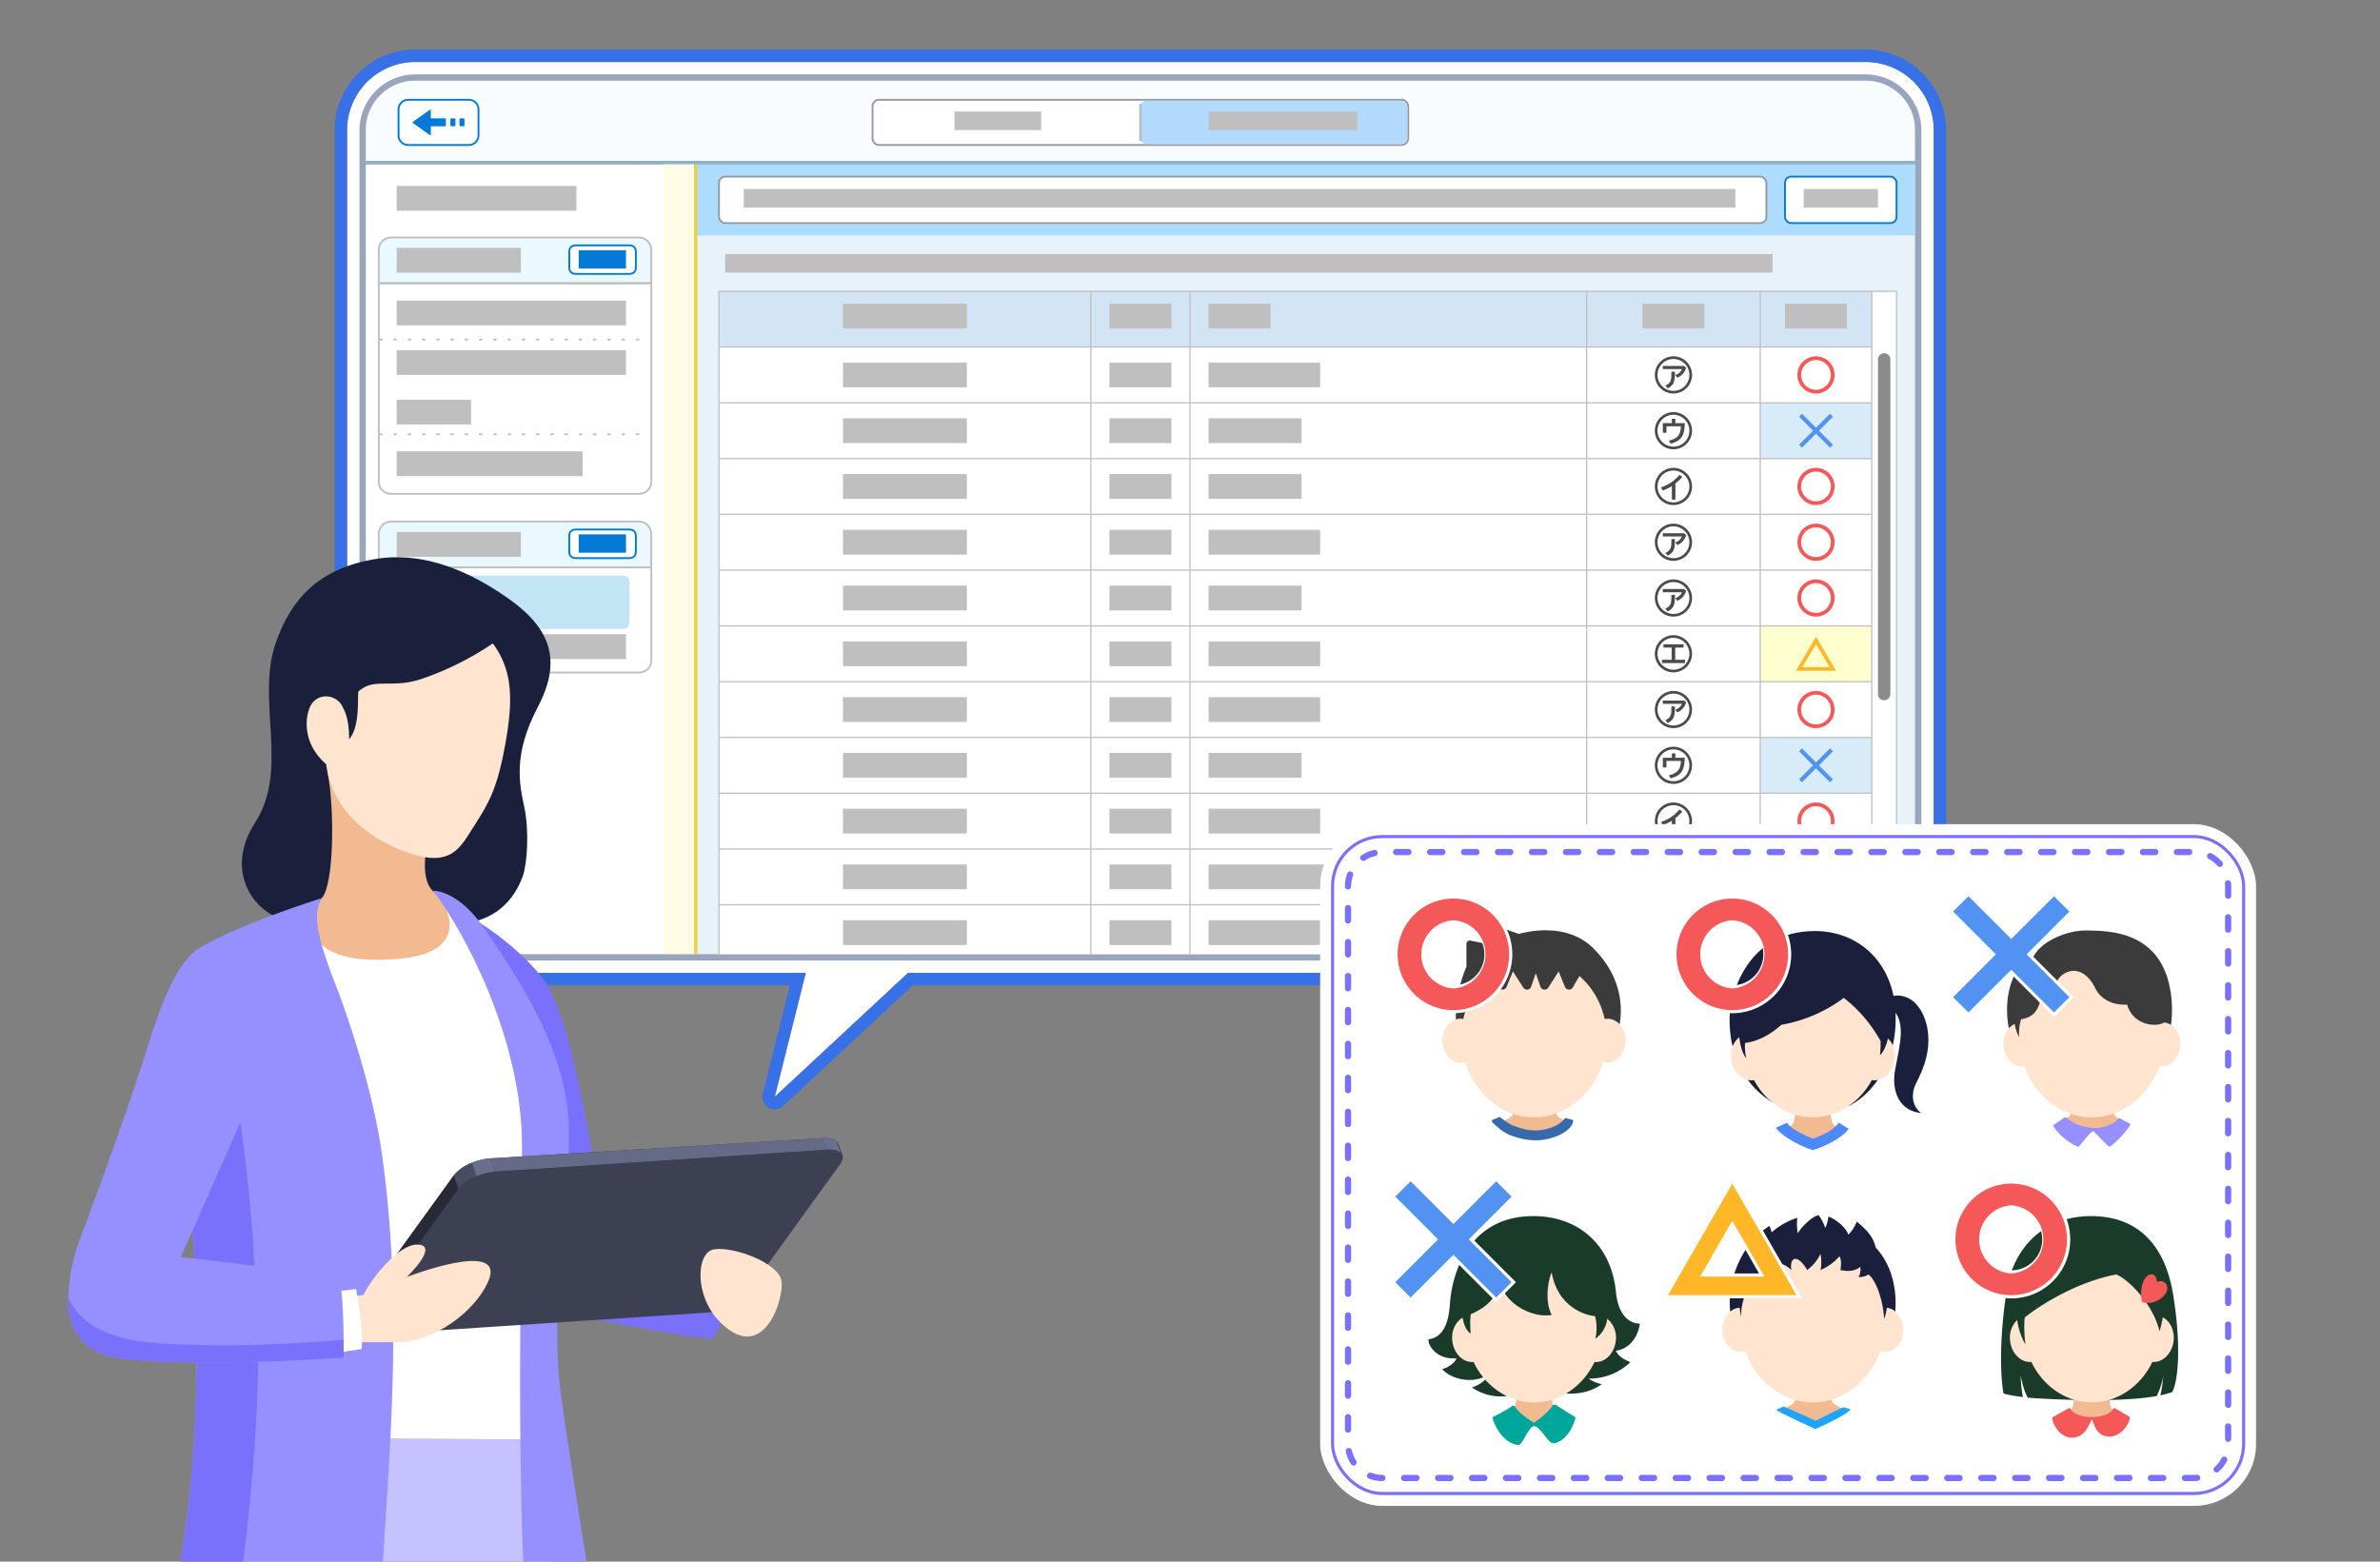 <svg xmlns="http://www.w3.org/2000/svg" id="a" width="384" height="252"><rect width="100%" height="100%" fill="#808080" stroke="none"/><defs><style>.st0{stroke-width:.2px}.st0,.st2{fill:none}.st0,.st2,.st3{stroke-miterlimit:10;stroke:#bfbfbf}.st6{fill:#047ad6}.st10{fill:#6a6f8d}.st11{fill:#d7ebf9}.st13{fill:#ffe4cf}.st3{fill:#e9f9ff}.st2,.st3{stroke-width:.3px}.st15{fill:#fff}.st19{fill:#ffb727}.st21{fill:#484c62}.st22{fill:#3b3b3b}.st23{fill:#f45858}.st24{fill:#bfbfbf}.st27{fill:#1a3b2a}.st28{fill:#3d4052}.st29{fill:#1a1f3b}.st30{fill:#494b4e}.st31{fill:#7971fc}.st40{fill:#5192f2}.st41{fill:#958fff}.st44{fill:#f2ba91}</style></defs><path d="M59 26.5V154h50.6l.34-127.5H59z" class="st15"/><path d="M309 26.5H109.94L109.6 154H309V26.5z" style="fill:#e8f2fa"/><path d="M112 26.5h197V38H112z" style="fill:#addcff"/><path d="M107 26.13h5V154h-5z" style="fill:#fffbe5"/><path d="M59 13h250v13H59z" style="fill:#f8fcfe"/><path d="M112 26.5h.5V154h-.5z" style="fill:#ebd036"/><path d="M59 26h250v.5H59z" style="fill:#8cb2cf"/><path d="M116 47h190v107.5H116z" class="st15"/><path d="M284 101h18v9h-18z" style="fill:#fffecf"/><path d="M284 65h18v9h-18zM284 119h18v9h-18z" class="st11"/><path d="M284 137h18v9h-18z" style="fill:#fbe5d6"/><path d="M116 47h186v9H116z" style="fill:#d3e4f5"/><path d="M116 47h190v107.5H116zM176 47v107.5M192 47v107.5M256 47v107.5M284 47v107.5M302 47v107.5M116 56h186M116 65h186M116 74h186M116 83h186M116 92h186M116 101h186M116 110h186M116 119h186M116 128h186M116 137h186M116 146h186" class="st0"/><path d="M136 49h20v4h-20zM179 49h10v4h-10zM195 49h10v4h-10zM265 49h10v4h-10zM288 49h10v4h-10zM136 58.5h20v4h-20zM179 58.5h10v4h-10zM195 58.5h18v4h-18zM136 67.5h20v4h-20zM179 67.5h10v4h-10zM195 67.5h15v4h-15zM136 76.5h20v4h-20zM179 76.5h10v4h-10zM195 76.5h15v4h-15zM136 85.5h20v4h-20zM179 85.5h10v4h-10zM195 85.5h18v4h-18zM136 94.5h20v4h-20zM179 94.5h10v4h-10zM195 94.5h15v4h-15zM136 103.5h20v4h-20zM179 103.5h10v4h-10zM195 103.5h18v4h-18zM136 112.5h20v4h-20zM179 112.5h10v4h-10zM195 112.5h18v4h-18zM136 121.5h20v4h-20zM179 121.5h10v4h-10zM195 121.5h15v4h-15zM136 130.5h20v4h-20zM179 130.5h10v4h-10zM195 130.5h18v4h-18zM136 139.5h20v4h-20zM179 139.5h10v4h-10zM195 139.5h21v4h-21zM136 148.5h20v4h-20zM179 148.5h10v4h-10zM195 148.5h18v4h-18z" class="st24"/><path d="M270 57.93a2.57 2.57 0 1 1 0 5.14 2.57 2.57 0 0 1 0-5.14m0-.43a3 3 0 1 0 0 6 3 3 0 0 0 0-6Zm-1.71 1.55h3.43l.33.29c-.13.43-.33.78-.59 1.05-.21.22-.49.41-.83.57l-.33-.44c.32-.11.59-.28.81-.53.13-.14.21-.29.25-.43h-3.08v-.52Zm1.38.94h.57v.41a3.6 3.6 0 0 1-.21 1.35c-.16.36-.46.67-.93.92l-.42-.44c.28-.13.49-.27.62-.42.14-.16.24-.33.29-.52.05-.21.08-.51.08-.89v-.41ZM270 66.93a2.57 2.57 0 1 1 0 5.14 2.57 2.57 0 0 1 0-5.14m0-.43a3 3 0 1 0 0 6 3 3 0 0 0 0-6Zm-.26 1.08h.57v.7h1.52c-.02.8-.12 1.42-.3 1.86-.16.39-.4.69-.71.91-.34.24-.77.42-1.28.54l-.29-.48c.52-.11.94-.29 1.26-.55.45-.35.68-.94.69-1.77h-2.33v1.05h-.58v-1.56h1.45v-.7ZM270 75.93a2.57 2.57 0 1 1 0 5.14 2.57 2.57 0 0 1 0-5.14m0-.43a3 3 0 1 0 0 6 3 3 0 0 0 0-6Zm-.25 5.12v-2.18c-.44.28-.93.52-1.47.72l-.3-.51a6.58 6.58 0 0 0 3-2.03l.45.33c-.36.43-.73.78-1.11 1.07v2.6h-.58ZM270 84.93a2.57 2.57 0 1 1 0 5.14 2.57 2.57 0 0 1 0-5.14m0-.43a3 3 0 1 0 0 6 3 3 0 0 0 0-6Zm-1.71 1.55h3.43l.33.29c-.13.43-.33.78-.59 1.05-.21.22-.49.41-.83.57l-.33-.43c.32-.11.59-.28.81-.53.13-.14.21-.29.25-.43h-3.08v-.52Zm1.38.94h.57v.41c0 .57-.07 1.01-.21 1.35-.16.36-.46.67-.93.92l-.42-.44c.28-.13.49-.27.62-.42.14-.16.24-.33.29-.52.05-.21.08-.5.08-.89v-.41ZM270 93.93a2.57 2.57 0 1 1 0 5.14 2.57 2.57 0 0 1 0-5.14m0-.43a3 3 0 1 0 0 6 3 3 0 0 0 0-6Zm-1.71 1.55h3.43l.33.29c-.13.43-.33.78-.59 1.05-.21.22-.49.41-.83.57l-.33-.43c.32-.11.59-.28.81-.53.13-.14.21-.29.25-.43h-3.08v-.52Zm1.38.94h.57v.41c0 .57-.07 1.01-.21 1.35-.16.36-.46.67-.93.92l-.42-.44c.28-.13.49-.27.62-.42.14-.16.24-.33.29-.52.05-.21.08-.5.08-.89v-.41ZM270 102.93a2.57 2.57 0 1 1 0 5.14 2.57 2.57 0 0 1 0-5.14m0-.43a3 3 0 1 0 0 6 3 3 0 0 0 0-6Zm-1.61 1.47h3.25v.53h-1.35v1.97h1.58v.53h-3.72v-.53h1.56v-1.97h-1.32v-.53ZM270 111.93a2.57 2.57 0 1 1 0 5.14 2.57 2.57 0 0 1 0-5.14m0-.43a3 3 0 1 0 0 6 3 3 0 0 0 0-6Zm-1.71 1.55h3.43l.33.29c-.13.43-.33.78-.59 1.05-.21.22-.49.41-.83.57l-.33-.43c.32-.11.59-.28.81-.53.13-.14.21-.29.25-.43h-3.08v-.52Zm1.38.94h.57v.41c0 .57-.07 1.01-.21 1.35-.16.36-.46.67-.93.92l-.42-.44c.28-.13.49-.27.62-.42.14-.16.24-.33.29-.52.05-.21.08-.5.08-.89v-.41ZM270 120.93a2.57 2.57 0 1 1 0 5.14 2.57 2.57 0 0 1 0-5.14m0-.43a3 3 0 1 0 0 6 3 3 0 0 0 0-6Zm-.26 1.08h.57v.7h1.52c-.02.8-.12 1.42-.3 1.86-.16.39-.4.69-.71.91-.34.24-.77.42-1.28.54l-.29-.48c.52-.11.94-.29 1.26-.55.45-.35.68-.94.69-1.77h-2.33v1.05h-.58v-1.56h1.45v-.7ZM270 129.93a2.57 2.57 0 1 1 0 5.14 2.57 2.57 0 0 1 0-5.14m0-.43a3 3 0 1 0 0 6 3 3 0 0 0 0-6Zm-.25 5.12v-2.18c-.44.28-.93.52-1.47.72l-.3-.51a6.58 6.58 0 0 0 3-2.03l.45.33c-.36.43-.73.78-1.11 1.07v2.6h-.58ZM270 138.93a2.57 2.57 0 1 1 0 5.14 2.57 2.57 0 0 1 0-5.14m0-.43a3 3 0 1 0 0 6 3 3 0 0 0 0-6Zm-1.71 1.55h3.43l.33.29c-.13.43-.33.78-.59 1.05-.21.22-.49.41-.83.57l-.33-.43c.32-.11.59-.28.81-.53.13-.14.21-.29.25-.43h-3.08v-.52Zm1.38.94h.57v.41c0 .57-.07 1.01-.21 1.35-.16.36-.46.67-.93.92l-.42-.44c.28-.13.49-.27.62-.42.14-.16.24-.33.29-.52.05-.21.08-.51.08-.89v-.41ZM270 147.93a2.57 2.57 0 1 1 0 5.14 2.57 2.57 0 0 1 0-5.14m0-.43a3 3 0 1 0 0 6 3 3 0 0 0 0-6Zm-1.71 1.55h3.43l.33.29c-.13.43-.33.78-.59 1.05-.21.22-.49.41-.83.57l-.33-.43c.32-.11.59-.28.81-.53.13-.14.21-.29.25-.43h-3.08v-.52Zm1.38.94h.57v.41c0 .57-.07 1.01-.21 1.35-.16.36-.46.67-.93.92l-.42-.44c.28-.13.49-.27.62-.42.14-.16.24-.33.29-.52.05-.21.08-.51.08-.89v-.41Z" class="st30"/><path d="m295.74 67.24-.48-.48-2.26 2.26-2.26-2.26-.48.48 2.26 2.26-2.26 2.26.48.48 2.26-2.26 2.26 2.26.48-.48-2.26-2.26 2.26-2.26z" class="st40"/><path d="M293 76.1c1.32 0 2.4 1.08 2.4 2.4s-1.08 2.4-2.4 2.4-2.4-1.08-2.4-2.4 1.08-2.4 2.4-2.4m0-.6a3 3 0 1 0 0 6 3 3 0 0 0 0-6ZM293 85.1c1.32 0 2.4 1.08 2.4 2.4s-1.08 2.4-2.4 2.4-2.4-1.08-2.4-2.4 1.08-2.4 2.4-2.4m0-.6a3 3 0 1 0 0 6 3 3 0 0 0 0-6Z" class="st23"/><path d="m293 103.93 2.2 3.72h-4.4l2.2-3.72m0-1.18-3.25 5.5h6.5l-3.25-5.5Z" class="st19"/><path d="M293 94.1c1.32 0 2.4 1.08 2.4 2.4s-1.08 2.4-2.4 2.4-2.4-1.08-2.4-2.4 1.08-2.4 2.4-2.4m0-.6a3 3 0 1 0 0 6 3 3 0 0 0 0-6Z" class="st23"/><path d="m295.74 121.24-.48-.48-2.26 2.26-2.26-2.26-.48.48 2.26 2.26-2.26 2.26.48.48 2.26-2.26 2.26 2.26.48-.48-2.26-2.26 2.26-2.26z" class="st40"/><path d="M293 112.1c1.32 0 2.4 1.08 2.4 2.4s-1.08 2.4-2.4 2.4-2.4-1.08-2.4-2.4 1.08-2.4 2.4-2.4m0-.6a3 3 0 1 0 0 6 3 3 0 0 0 0-6ZM293 130.1c1.32 0 2.4 1.08 2.4 2.4s-1.08 2.4-2.4 2.4-2.4-1.08-2.4-2.4 1.08-2.4 2.4-2.4m0-.6a3 3 0 1 0 0 6 3 3 0 0 0 0-6Z" class="st23"/><path d="m295.74 139.24-.48-.48-2.26 2.26-2.26-2.26-.48.48 2.26 2.26-2.26 2.26.48.48 2.26-2.26 2.26 2.26.48-.48-2.26-2.26 2.26-2.26zM293 148.1c1.32 0 2.4 1.08 2.4 2.4s-1.08 2.4-2.4 2.4-2.4-1.08-2.4-2.4 1.08-2.4 2.4-2.4m0-.6a3 3 0 1 0 0 6 3 3 0 0 0 0-6Z" class="st30"/><path d="M293 58.1c1.32 0 2.4 1.08 2.4 2.4s-1.08 2.4-2.4 2.4-2.4-1.08-2.4-2.4 1.08-2.4 2.4-2.4m0-.6a3 3 0 1 0 0 6 3 3 0 0 0 0-6Z" class="st23"/><path d="M304 57a1 1 0 0 0-1 1v54a1 1 0 0 0 1 1 1 1 0 0 0 1-1V58a1 1 0 0 0-1-1Z" style="fill:#8b8b8b"/><path d="M64 30h29v4H64zM103.01 54.95h-.3c-.08 0-.15-.07-.15-.15s.07-.15.15-.15h.3c.08 0 .15.07.15.15s-.07.15-.15.15Zm-2.3 0h-.3c-.08 0-.15-.07-.15-.15s.07-.15.15-.15h.3c.08 0 .15.07.15.15s-.07.15-.15.15Zm-2.31 0h-.3c-.08 0-.15-.07-.15-.15s.07-.15.15-.15h.3c.08 0 .15.07.15.15s-.07.15-.15.15Zm-2.29 0h-.3c-.08 0-.15-.07-.15-.15s.07-.15.15-.15h.3c.08 0 .15.07.15.15s-.07.15-.15.15Zm-2.3 0h-.3c-.08 0-.15-.07-.15-.15s.07-.15.15-.15h.3c.08 0 .15.07.15.15s-.07.15-.15.15Zm-2.3 0h-.3c-.08 0-.15-.07-.15-.15s.07-.15.15-.15h.3c.08 0 .15.07.15.15s-.07.15-.15.15Zm-2.3 0h-.3c-.08 0-.15-.07-.15-.15s.07-.15.15-.15h.3c.08 0 .15.07.15.15s-.07.15-.15.15Zm-2.31 0h-.3c-.08 0-.15-.07-.15-.15s.07-.15.15-.15h.3c.08 0 .15.07.15.15s-.07.15-.15.15Zm-2.29 0h-.3c-.08 0-.15-.07-.15-.15s.07-.15.15-.15h.3c.08 0 .15.07.15.15s-.07.15-.15.15Zm-2.3 0h-.3c-.08 0-.15-.07-.15-.15s.07-.15.15-.15h.3c.08 0 .15.07.15.15s-.07.15-.15.15Zm-2.3 0h-.3c-.08 0-.15-.07-.15-.15s.07-.15.15-.15h.3c.08 0 .15.07.15.15s-.07.15-.15.15Zm-2.3 0h-.3c-.08 0-.15-.07-.15-.15s.07-.15.15-.15h.3c.08 0 .15.07.15.15s-.07.15-.15.15Zm-2.31 0h-.3c-.08 0-.15-.07-.15-.15s.07-.15.15-.15h.3c.08 0 .15.07.15.15s-.07.15-.15.15Zm-2.29 0h-.3c-.08 0-.15-.07-.15-.15s.07-.15.15-.15h.3c.08 0 .15.07.15.15s-.07.15-.15.15Zm-2.3 0h-.3c-.08 0-.15-.07-.15-.15s.07-.15.15-.15h.3c.08 0 .15.07.15.15s-.07.15-.15.15Zm-2.3 0h-.3c-.08 0-.15-.07-.15-.15s.07-.15.15-.15h.3c.08 0 .15.07.15.15s-.07.15-.15.15Zm-2.3 0h-.3c-.08 0-.15-.07-.15-.15s.07-.15.15-.15h.3c.08 0 .15.07.15.15s-.07.15-.15.15Zm-2.31 0h-.3c-.08 0-.15-.07-.15-.15s.07-.15.15-.15h.3c.08 0 .15.07.15.15s-.07.15-.15.15Zm-2.3 0h-.3c-.08 0-.15-.07-.15-.15s.07-.15.15-.15h.3c.08 0 .15.07.15.15s-.07.15-.15.15ZM103.01 70.23h-.3c-.08 0-.15-.07-.15-.15s.07-.15.15-.15h.3c.08 0 .15.07.15.15s-.07.15-.15.15Zm-2.3 0h-.3c-.08 0-.15-.07-.15-.15s.07-.15.15-.15h.3c.08 0 .15.07.15.15s-.07.15-.15.15Zm-2.31 0h-.3c-.08 0-.15-.07-.15-.15s.07-.15.15-.15h.3c.08 0 .15.07.15.15s-.07.15-.15.15Zm-2.29 0h-.3c-.08 0-.15-.07-.15-.15s.07-.15.15-.15h.3c.08 0 .15.07.15.15s-.07.15-.15.15Zm-2.3 0h-.3c-.08 0-.15-.07-.15-.15s.07-.15.15-.15h.3c.08 0 .15.07.15.15s-.07.15-.15.15Zm-2.3 0h-.3c-.08 0-.15-.07-.15-.15s.07-.15.15-.15h.3c.08 0 .15.07.15.15s-.07.15-.15.15Zm-2.3 0h-.3c-.08 0-.15-.07-.15-.15s.07-.15.15-.15h.3c.08 0 .15.07.15.15s-.07.15-.15.15Zm-2.31 0h-.3c-.08 0-.15-.07-.15-.15s.07-.15.15-.15h.3c.08 0 .15.07.15.15s-.07.15-.15.15Zm-2.29 0h-.3c-.08 0-.15-.07-.15-.15s.07-.15.15-.15h.3c.08 0 .15.07.15.15s-.07.15-.15.15Zm-2.3 0h-.3c-.08 0-.15-.07-.15-.15s.07-.15.15-.15h.3c.08 0 .15.07.15.15s-.07.15-.15.15Zm-2.3 0h-.3c-.08 0-.15-.07-.15-.15s.07-.15.15-.15h.3c.08 0 .15.07.15.15s-.07.15-.15.15Zm-2.3 0h-.3c-.08 0-.15-.07-.15-.15s.07-.15.15-.15h.3c.08 0 .15.07.15.15s-.07.15-.15.15Zm-2.31 0h-.3c-.08 0-.15-.07-.15-.15s.07-.15.15-.15h.3c.08 0 .15.07.15.15s-.07.15-.15.15Zm-2.29 0h-.3c-.08 0-.15-.07-.15-.15s.07-.15.15-.15h.3c.08 0 .15.07.15.15s-.07.15-.15.15Zm-2.3 0h-.3c-.08 0-.15-.07-.15-.15s.07-.15.15-.15h.3c.08 0 .15.07.15.15s-.07.15-.15.15Zm-2.3 0h-.3c-.08 0-.15-.07-.15-.15s.07-.15.15-.15h.3c.08 0 .15.07.15.15s-.07.15-.15.15Zm-2.3 0h-.3c-.08 0-.15-.07-.15-.15s.07-.15.15-.15h.3c.08 0 .15.07.15.15s-.07.15-.15.15Zm-2.31 0h-.3c-.08 0-.15-.07-.15-.15s.07-.15.15-.15h.3c.08 0 .15.07.15.15s-.07.15-.15.15Zm-2.3 0h-.3c-.08 0-.15-.07-.15-.15s.07-.15.15-.15h.3c.08 0 .15.07.15.15s-.07.15-.15.15ZM64 48.5h37v4H64zM64 56.5h37v4H64zM64 64.5h12v4H64zM64 72.84h30v4H64z" class="st24"/><path d="M105.07 40.32a2 2 0 0 0-2-2H63.11a2 2 0 0 0-2 2v5.39h43.96v-5.39Z" class="st3"/><path d="M61.12 45.71v32.13c0 1.02.9 1.85 2 1.85h39.96c1.1 0 2-.83 2-1.85V45.71H61.12Z" class="st2"/><path d="M64 40h20.04v4H64z" class="st24"/><path d="M101.53 39.44h-8.62c-.74 0-1.21.46-1.21 1.16v2.59c0 .71.47 1.16 1.21 1.16h8.62c.74 0 1.21-.46 1.21-1.16V40.6c0-.71-.47-1.16-1.21-1.16Z" class="st6"/><path d="M101.53 39.74c.64 0 .91.39.91.86v2.59c0 .48-.27.86-.91.86h-8.62c-.64 0-.91-.39-.91-.86V40.6c0-.48.27-.86.91-.86h8.62" class="st15"/><path d="M93.37 40.38H101v2.96h-7.63z" class="st6"/><path d="M64 102.35h37v4H64z" class="st24"/><path d="M105.07 86.17a2 2 0 0 0-2-2H63.11a2 2 0 0 0-2 2v5.39h43.96v-5.39Z" class="st3"/><path d="M61.12 91.56v15.12c0 1.02.9 1.85 2 1.85h39.96c1.1 0 2-.83 2-1.85V91.56H61.12Z" class="st2"/><path d="M64 85.85h20.04v4H64z" class="st24"/><path d="M101.53 85.3h-8.62c-.74 0-1.21.46-1.21 1.16v2.59c0 .71.47 1.16 1.21 1.16h8.62c.74 0 1.21-.46 1.21-1.16v-2.59c0-.71-.47-1.16-1.21-1.16Z" class="st6"/><path d="M101.53 85.6h-8.62c-.64 0-.91.39-.91.86v2.59c0 .48.27.86.91.86h8.62c.64 0 .91-.39.91-.86v-2.59c0-.48-.27-.86-.91-.86Z" class="st15"/><path d="M93.37 86.23H101v2.96h-7.63z" class="st6"/><rect width="37.61" height="8.62" x="63.96" y="92.88" rx="1" ry="1" style="fill:#c1e5f4"/><rect width="18" height="7.5" x="288" y="28.5" rx="1" ry="1" style="stroke:#047ad6;fill:#fff;stroke-width:.3px;stroke-miterlimit:10"/><path d="M291 30.5h12v3h-12z" class="st24"/><rect width="169" height="7.5" x="116" y="28.5" rx="1" ry="1" style="stroke:#999;fill:#fff;stroke-width:.3px;stroke-miterlimit:10"/><path d="M120 30.5h160v3H120zM117 41h169v3H117z" class="st24"/><rect width="86.43" height="7.3" x="140.78" y="16.1" class="st15" rx="1.08" ry="1.08"/><path d="M226.13 16.25c.51 0 .93.42.93.93v5.13c0 .51-.42.93-.93.93h-84.27a.93.93 0 0 1-.93-.93v-5.13c0-.51.42-.93.93-.93h84.27m0-.3h-84.27c-.68 0-1.23.55-1.23 1.23v5.13c0 .68.55 1.23 1.23 1.23h84.27c.68 0 1.23-.55 1.23-1.23v-5.13c0-.68-.55-1.23-1.23-1.23Z" style="fill:#999"/><rect width="43.07" height="7" x="184" y="16.25" rx=".93" ry=".93" style="fill:#b1dafc"/><path d="M154 18h14v3h-14zM195 18h24v3h-24z" class="st24"/><path d="M183.8 16.75h.4v6h-.4z" style="fill:#bebebe"/><path d="M75.65 16.25v-.3h-9.8c-.94 0-1.7.76-1.7 1.7v4.2c0 .94.76 1.7 1.7 1.7h9.8c.94 0 1.7-.76 1.7-1.7v-4.2c0-.94-.76-1.7-1.7-1.7v.3Z" class="st6"/><path d="M75.65 16.25c.77 0 1.4.63 1.4 1.4v4.2c0 .77-.63 1.4-1.4 1.4h-9.8a1.4 1.4 0 0 1-1.4-1.4v-4.2c0-.77.63-1.4 1.4-1.4h9.8" class="st15"/><path d="M71.94 20.31s-.04.07-.07.07h-2.29s-.07.03-.07.07v1.33c0 .07-.05.09-.09.07l-2.83-2.03c-.05-.03-.05-.1 0-.14l2.83-2.01s.09 0 .09.05v1.31s.04.07.07.07h2.29s.07.03.07.09v1.12Zm1.54-.11c0 .1-.08.17-.18.17h-.46c-.1 0-.18-.08-.18-.17v-.93c0-.1.08-.17.18-.17h.46c.1 0 .18.08.18.17v.93Zm1.47 0c0 .1-.08.17-.18.17h-.46c-.1 0-.18-.08-.18-.17v-.93c0-.1.08-.17.18-.17h.46c.1 0 .18.08.18.17v.93Z" class="st6"/><path d="M301 10H67c-6.06 0-11 4.93-11 11v125c0 6.07 4.94 11 11 11h63l-5 20 21.5-20H301a11 11 0 0 0 11-11V21a11 11 0 0 0-11-11Zm8 136c0 4.41-3.59 8-8 8H67c-4.41 0-8-3.59-8-8V21c0-4.41 3.59-8 8-8h234c4.41 0 8 3.59 8 8v125Z" class="st15"/><path d="M301 10a11 11 0 0 1 11 11v125a11 11 0 0 1-11 11H146.5L125 177l5-20H67c-6.06 0-11-4.93-11-11V21c0-6.07 4.94-11 11-11h234m0-2H67c-7.17 0-13 5.83-13 13v125c0 7.17 5.83 13 13 13h60.44l-4.38 17.51A2.01 2.01 0 0 0 125 179c.49 0 .98-.18 1.36-.54L147.28 159h153.71c7.17 0 13-5.83 13-13V21c0-7.17-5.83-13-13-13h.01Z" style="fill:#3870e8"/><path d="M301 13c4.41 0 8 3.59 8 8v125c0 4.41-3.59 8-8 8H67c-4.41 0-8-3.59-8-8V21c0-4.41 3.59-8 8-8h234m0-1H67c-4.96 0-9 4.04-9 9v125c0 4.96 4.04 9 9 9h234c4.96 0 9-4.04 9-9V21c0-4.96-4.04-9-9-9Z" style="fill:#99a5bd"/><rect width="151" height="110" x="213" y="133" class="st15" rx="10" ry="10"/><rect width="147" height="106" x="215" y="135" rx="8" ry="8" style="stroke:#7971fc;stroke-linecap:round;stroke-linejoin:round;stroke-width:.5px;fill:none"/><path d="M354 239h-1.48c-.28 0-.5-.22-.5-.5s.22-.5.5-.5H354c.16 0 .31 0 .46-.02a.5.5 0 0 1 .54.45.5.5 0 0 1-.45.54c-.18.02-.37.02-.56.02h.01Zm-4.97 0h-1.99c-.28 0-.5-.22-.5-.5s.22-.5.5-.5h1.99c.28 0 .5.22.5.5s-.22.5-.5.5Zm-5.47 0h-1.99c-.28 0-.5-.22-.5-.5s.22-.5.5-.5h1.99c.28 0 .5.22.5.5s-.22.5-.5.5Zm-5.48 0h-1.99c-.28 0-.5-.22-.5-.5s.22-.5.5-.5h1.99c.28 0 .5.22.5.5s-.22.5-.5.5Zm-5.48 0h-1.99c-.28 0-.5-.22-.5-.5s.22-.5.5-.5h1.99c.28 0 .5.22.5.5s-.22.5-.5.5Zm-5.47 0h-1.99c-.28 0-.5-.22-.5-.5s.22-.5.5-.5h1.99c.28 0 .5.22.5.5s-.22.5-.5.5Zm-5.48 0h-1.99c-.28 0-.5-.22-.5-.5s.22-.5.5-.5h1.99c.28 0 .5.22.5.5s-.22.5-.5.5Zm-5.48 0h-1.99c-.28 0-.5-.22-.5-.5s.22-.5.5-.5h1.99c.28 0 .5.22.5.5s-.22.5-.5.5Zm-5.47 0h-1.99c-.28 0-.5-.22-.5-.5s.22-.5.5-.5h1.99c.28 0 .5.22.5.5s-.22.5-.5.5Zm-5.48 0h-1.99c-.28 0-.5-.22-.5-.5s.22-.5.5-.5h1.99c.28 0 .5.22.5.5s-.22.5-.5.5Zm-5.48 0h-1.99c-.28 0-.5-.22-.5-.5s.22-.5.5-.5h1.99c.28 0 .5.22.5.5s-.22.5-.5.5Zm-5.48 0h-1.99c-.28 0-.5-.22-.5-.5s.22-.5.5-.5h1.99c.28 0 .5.22.5.5s-.22.5-.5.5Zm-5.47 0h-1.99c-.28 0-.5-.22-.5-.5s.22-.5.5-.5h1.99c.28 0 .5.22.5.5s-.22.5-.5.5Zm-5.48 0h-1.99c-.28 0-.5-.22-.5-.5s.22-.5.5-.5h1.99c.28 0 .5.22.5.5s-.22.5-.5.5Zm-5.48 0h-1.99c-.28 0-.5-.22-.5-.5s.22-.5.5-.5h1.99c.28 0 .5.22.5.5s-.22.5-.5.5Zm-5.47 0h-1.99c-.28 0-.5-.22-.5-.5s.22-.5.5-.5h1.99c.28 0 .5.22.5.5s-.22.5-.5.5Zm-5.48 0h-1.99c-.28 0-.5-.22-.5-.5s.22-.5.5-.5h1.99c.28 0 .5.22.5.5s-.22.5-.5.5Zm-5.48 0h-1.99c-.28 0-.5-.22-.5-.5s.22-.5.5-.5h1.99c.28 0 .5.22.5.5s-.22.5-.5.5Zm-5.47 0h-1.99c-.28 0-.5-.22-.5-.5s.22-.5.5-.5h1.99c.28 0 .5.22.5.5s-.22.5-.5.5Zm-5.48 0h-1.99c-.28 0-.5-.22-.5-.5s.22-.5.5-.5h1.99c.28 0 .5.22.5.5s-.22.5-.5.5Zm-5.48 0h-1.99c-.28 0-.5-.22-.5-.5s.22-.5.5-.5h1.99c.28 0 .5.22.5.5s-.22.5-.5.5Zm-5.48 0h-1.99c-.28 0-.5-.22-.5-.5s.22-.5.5-.5h1.99c.28 0 .5.22.5.5s-.22.5-.5.5Zm-5.47 0h-1.99c-.28 0-.5-.22-.5-.5s.22-.5.5-.5h1.99c.28 0 .5.22.5.5s-.22.5-.5.5Zm-5.48 0h-1.99c-.28 0-.5-.22-.5-.5s.22-.5.5-.5h1.99c.28 0 .5.22.5.5s-.22.5-.5.5Zm-5.48 0H223c-.73 0-1.45-.13-2.12-.39-.26-.1-.39-.39-.29-.65s.39-.38.65-.29c.56.21 1.16.32 1.77.32.28 0 .53.22.53.5s-.19.5-.47.5h-.01Zm134.59-1.39a.5.5 0 0 1-.33-.88c.45-.4.83-.88 1.11-1.42a.49.49 0 0 1 .67-.21.5.5 0 0 1 .21.68 6.11 6.11 0 0 1-1.33 1.7.53.53 0 0 1-.33.13Zm-139.26-1.12a.5.5 0 0 1-.42-.23 5.8 5.8 0 0 1-.83-1.99.5.5 0 0 1 .98-.22c.13.59.36 1.15.69 1.66a.5.5 0 0 1-.15.69.53.53 0 0 1-.27.08Zm141.11-3.82a.5.5 0 0 1-.5-.5v-1.99c0-.28.22-.5.5-.5s.5.22.5.5v1.99a.5.5 0 0 1-.5.5Zm-142-1.48a.5.5 0 0 1-.5-.5v-1.99c0-.28.22-.5.5-.5s.5.22.5.5v1.99a.5.5 0 0 1-.5.5Zm142-4a.5.5 0 0 1-.5-.5v-1.99c0-.28.22-.5.5-.5s.5.22.5.5v1.99a.5.5 0 0 1-.5.5Zm-142-1.48a.5.5 0 0 1-.5-.5v-1.99c0-.28.22-.5.5-.5s.5.22.5.5v1.99a.5.5 0 0 1-.5.5Zm142-4a.5.5 0 0 1-.5-.5v-1.99c0-.28.22-.5.5-.5s.5.22.5.5v1.99a.5.5 0 0 1-.5.5Zm-142-1.48a.5.5 0 0 1-.5-.5v-1.99c0-.28.22-.5.5-.5s.5.22.5.5v1.99a.5.5 0 0 1-.5.5Zm142-3.99a.5.5 0 0 1-.5-.5v-1.99c0-.28.22-.5.5-.5s.5.22.5.5v1.99a.5.5 0 0 1-.5.5Zm-142-1.48a.5.5 0 0 1-.5-.5v-1.99c0-.28.22-.5.5-.5s.5.22.5.5v1.99a.5.5 0 0 1-.5.5Zm142-4a.5.5 0 0 1-.5-.5v-1.99c0-.28.22-.5.5-.5s.5.22.5.5v1.99a.5.5 0 0 1-.5.5Zm-142-1.48a.5.5 0 0 1-.5-.5v-1.99c0-.28.22-.5.5-.5s.5.22.5.5v1.99a.5.5 0 0 1-.5.5Zm142-4a.5.5 0 0 1-.5-.5v-1.99c0-.28.22-.5.5-.5s.5.22.5.5v1.99a.5.5 0 0 1-.5.5Zm-142-1.48a.5.5 0 0 1-.5-.5v-1.99c0-.28.22-.5.5-.5s.5.22.5.5v1.99a.5.5 0 0 1-.5.5Zm142-4a.5.5 0 0 1-.5-.5v-1.99c0-.28.22-.5.5-.5s.5.22.5.5v1.99a.5.5 0 0 1-.5.5Zm-142-1.48a.5.5 0 0 1-.5-.5v-1.99c0-.28.22-.5.5-.5s.5.22.5.5v1.99a.5.5 0 0 1-.5.5Zm142-3.99a.5.5 0 0 1-.5-.5v-1.99c0-.28.22-.5.5-.5s.5.22.5.5v1.99a.5.5 0 0 1-.5.5Zm-142-1.48a.5.5 0 0 1-.5-.5v-1.99c0-.28.22-.5.5-.5s.5.22.5.5v1.99a.5.5 0 0 1-.5.5Zm142-4a.5.5 0 0 1-.5-.5v-1.99c0-.28.22-.5.5-.5s.5.22.5.5v1.99a.5.5 0 0 1-.5.5Zm-142-1.48a.5.5 0 0 1-.5-.5v-1.99c0-.28.22-.5.5-.5s.5.22.5.5v1.99a.5.5 0 0 1-.5.5Zm142-4a.5.5 0 0 1-.5-.5v-1.99c0-.28.22-.5.5-.5s.5.22.5.5v1.99a.5.5 0 0 1-.5.5Zm-142-1.48a.5.5 0 0 1-.5-.5v-1.99c0-.28.22-.5.5-.5s.5.22.5.5v1.99a.5.5 0 0 1-.5.5Zm142-3.99a.5.5 0 0 1-.5-.5v-1.99c0-.28.22-.5.5-.5s.5.22.5.5v1.99a.5.5 0 0 1-.5.5Zm-142-1.48a.5.5 0 0 1-.5-.5v-1.99c0-.28.22-.5.5-.5s.5.22.5.5v1.99a.5.5 0 0 1-.5.5Zm142-4a.5.5 0 0 1-.5-.5v-1.99c0-.28.22-.5.5-.5s.5.22.5.5v1.99a.5.5 0 0 1-.5.5Zm-142-1.48a.5.5 0 0 1-.5-.5v-1.99c0-.28.22-.5.5-.5s.5.22.5.5v1.99a.5.5 0 0 1-.5.5Zm142-4a.5.5 0 0 1-.5-.5v-1.99c0-.28.22-.5.5-.5s.5.22.5.5v1.99a.5.5 0 0 1-.5.5Zm-142-1.48a.5.5 0 0 1-.5-.5v-1.99c0-.28.22-.5.5-.5s.5.22.5.5v1.99a.5.5 0 0 1-.5.5Zm142-3.99a.5.5 0 0 1-.5-.5v-1.99c0-.28.22-.5.5-.5s.5.22.5.5v1.99a.5.5 0 0 1-.5.5Zm-142-1.48a.5.5 0 0 1-.5-.5v-1.99c0-.28.22-.5.5-.5s.5.22.5.5v1.99a.5.5 0 0 1-.5.5Zm142-4a.5.5 0 0 1-.5-.5v-1.99c0-.28.22-.5.5-.5s.5.22.5.5v1.99a.5.5 0 0 1-.5.5Zm-142-1.48a.5.5 0 0 1-.5-.5v-1.99c0-.28.22-.5.5-.5s.5.22.5.5v1.99a.5.5 0 0 1-.5.5Zm142-4a.5.5 0 0 1-.5-.5v-1.99c0-.28.22-.5.5-.5s.5.22.5.5v1.99a.5.5 0 0 1-.5.5Zm-142-1.48a.5.5 0 0 1-.5-.5v-1.99c0-.28.22-.5.5-.5s.5.22.5.5v1.99a.5.5 0 0 1-.5.5Zm142-3.99a.5.5 0 0 1-.5-.5V143c0-.14 0-.28-.02-.41a.5.5 0 0 1 1-.08l.02.5v1.54a.5.5 0 0 1-.5.5Zm-142-1.51c-.28 0-.5-.2-.5-.47v-.05c0-.71.12-1.41.37-2.07a.5.5 0 0 1 .64-.3c.26.1.39.38.3.64-.2.55-.31 1.13-.31 1.72 0 .28-.22.53-.5.53Zm140.65-3.64a.52.52 0 0 1-.38-.17c-.4-.46-.87-.84-1.41-1.12a.5.5 0 0 1-.2-.68.5.5 0 0 1 .68-.2c.64.35 1.21.8 1.69 1.35a.5.5 0 0 1-.05.71.52.52 0 0 1-.33.12Zm-138.19-.97a.52.52 0 0 1-.42-.22.5.5 0 0 1 .14-.69c.61-.4 1.28-.69 1.99-.85a.5.5 0 0 1 .22.98c-.59.13-1.15.37-1.65.71a.48.48 0 0 1-.28.08Zm133.26-.92h-1.99c-.28 0-.5-.22-.5-.5s.22-.5.5-.5h1.99c.28 0 .5.22.5.5s-.22.5-.5.5Zm-5.48 0h-1.99c-.28 0-.5-.22-.5-.5s.22-.5.5-.5h1.99c.28 0 .5.22.5.5s-.22.5-.5.5Zm-5.47 0h-1.99c-.28 0-.5-.22-.5-.5s.22-.5.5-.5h1.99c.28 0 .5.22.5.5s-.22.5-.5.5Zm-5.48 0h-1.99c-.28 0-.5-.22-.5-.5s.22-.5.5-.5h1.99c.28 0 .5.22.5.5s-.22.5-.5.5Zm-5.48 0h-1.99c-.28 0-.5-.22-.5-.5s.22-.5.5-.5h1.99c.28 0 .5.22.5.5s-.22.5-.5.5Zm-5.47 0h-1.99c-.28 0-.5-.22-.5-.5s.22-.5.5-.5h1.99c.28 0 .5.22.5.5s-.22.5-.5.5Zm-5.48 0h-1.99c-.28 0-.5-.22-.5-.5s.22-.5.5-.5h1.99c.28 0 .5.22.5.5s-.22.5-.5.5Zm-5.48 0h-1.99c-.28 0-.5-.22-.5-.5s.22-.5.5-.5h1.99c.28 0 .5.22.5.5s-.22.5-.5.5Zm-5.47 0h-1.99c-.28 0-.5-.22-.5-.5s.22-.5.5-.5h1.99c.28 0 .5.22.5.5s-.22.5-.5.5Zm-5.48 0h-1.99c-.28 0-.5-.22-.5-.5s.22-.5.5-.5h1.99c.28 0 .5.22.5.5s-.22.5-.5.5Zm-5.48 0h-1.99c-.28 0-.5-.22-.5-.5s.22-.5.5-.5h1.99c.28 0 .5.22.5.5s-.22.5-.5.5Zm-5.47 0h-1.99c-.28 0-.5-.22-.5-.5s.22-.5.5-.5h1.99c.28 0 .5.22.5.5s-.22.5-.5.5Zm-5.48 0h-1.99c-.28 0-.5-.22-.5-.5s.22-.5.5-.5h1.99c.28 0 .5.22.5.5s-.22.5-.5.5Zm-5.48 0h-1.99c-.28 0-.5-.22-.5-.5s.22-.5.5-.5h1.99c.28 0 .5.22.5.5s-.22.5-.5.5Zm-5.48 0h-1.99c-.28 0-.5-.22-.5-.5s.22-.5.5-.5h1.99c.28 0 .5.22.5.5s-.22.5-.5.5Zm-5.47 0h-1.99c-.28 0-.5-.22-.5-.5s.22-.5.5-.5h1.99c.28 0 .5.22.5.5s-.22.5-.5.5Zm-5.48 0h-1.99c-.28 0-.5-.22-.5-.5s.22-.5.5-.5h1.99c.28 0 .5.22.5.5s-.22.5-.5.5Zm-5.48 0h-1.99c-.28 0-.5-.22-.5-.5s.22-.5.5-.5h1.99c.28 0 .5.22.5.5s-.22.5-.5.5Zm-5.47 0h-1.99c-.28 0-.5-.22-.5-.5s.22-.5.5-.5h1.99c.28 0 .5.22.5.5s-.22.5-.5.5Zm-5.48 0h-1.99c-.28 0-.5-.22-.5-.5s.22-.5.5-.5h1.99c.28 0 .5.22.5.5s-.22.5-.5.5Zm-5.48 0h-1.99c-.28 0-.5-.22-.5-.5s.22-.5.5-.5h1.99c.28 0 .5.22.5.5s-.22.5-.5.5Zm-5.47 0h-1.99c-.28 0-.5-.22-.5-.5s.22-.5.5-.5h1.99c.28 0 .5.22.5.5s-.22.5-.5.5Zm-5.48 0h-1.99c-.28 0-.5-.22-.5-.5s.22-.5.5-.5h1.99c.28 0 .5.22.5.5s-.22.5-.5.5Zm-5.48 0h-1.99c-.28 0-.5-.22-.5-.5s.22-.5.5-.5h1.99c.28 0 .5.22.5.5s-.22.5-.5.5Z" class="st31"/><path d="M347.82 154.17c-3-3.72-7.75-4.02-11.31-4.02-2.88 0-7.03 1.56-8.45 4.24-5.19 2.15-5.19 11.85-2.26 15.81l23.15-.32c1.91-3.32 2.43-11.31-1.13-15.71Z" class="st22"/><path d="M337.7 182.39c1.1 0 2.16.47 3.27.06.8-.29 1.62-.78 2.06-1.36a31.6 31.6 0 0 1-1.05-.53c-.29-.15-.52-.3-.65-.42-.22-.23-.35-.93-.44-1.71h-6.57v.06c-.08.76-.21 1.43-.43 1.65-.08.08-.2.16-.35.25-.39.24-.99.52-1.58.76.48.36 1.35.97 1.82 1.14 1.42.51 2.69.09 3.92.09Z" class="st44"/><path d="M337.68 182.5c-.74.52-1.76 2-2.33 2.57-1.7-.62-3.58-2.33-4.11-3.48l1.99-1.35c-.12-.11 1.19.92 1.74 1.14 2.11.82 3.62.86 5.4.15.76-.3 1.26-.8 1.42-1.01 0 0 .08-.13.11-.13l1.86 1c-.17.55-2.13 2.86-3.4 3.69-.28-.1-2.14-2.19-2.69-2.57h.01Z" class="st41"/><path d="M349.21 165.02h-.1c-1.16.77-4.94.48-5.91-2.91-2.53.14-4.35-1.02-5.15-2.65-2.06-4.2-5.36-2.92-6.24-.96-.98-.3-1.95.33-2.23 1.51-.53 2.25-.89 4.09-3.49 4.46a8.34 8.34 0 0 0-.31 2.9 6.2 6.2 0 0 1-.71-2.14c-1.2.53-1.98 1.99-1.81 3.64.14 1.3.83 2.38 1.75 2.9.46.27.99.39 1.52.34.03 0 .06 0 .09-.02 1.72 4.71 5.95 8.22 10.89 8.22s9.17-3.52 10.89-8.23l.11.02c.53.05 1.05-.07 1.52-.34a3.74 3.74 0 0 0 1.74-2.91c.2-1.96-.95-3.67-2.55-3.84h-.01Z" class="st13"/><path d="M304.7 160.91v1.46c3.21 2.08 1.73 6.41 1.03 10.47-.39 2.23 0 6.3 4.23 6.77-1.56-1.17-1.58-3.18-.9-4.61.66-1.39 1.8-3.4 2.04-6.25.4-4.79-2.36-9.22-6.39-7.84h-.01Z" class="st29"/><path d="M305.82 163.1c-.46-7.86-5.98-12.86-12.99-12.86-11.6 0-13.73 11.29-13.77 13.88-.12 8.3 4.24 12.07 6.74 13.66l12.58.66c3.74-1.93 7.92-7.13 7.44-15.34Z" class="st29"/><path d="M292.5 184.69s3.02-.9 4.48-2.57a5.52 5.52 0 0 1-1.19-.67c-.25-.26-.39-1.13-.47-2.18h-5.65c-.08 1.05-.21 1.93-.47 2.18-.16.16-.58.39-1.26.71 2.12 1.9 4.55 2.54 4.55 2.54h.01Z" class="st44"/><path d="M296.67 181.17c-1.06 1.62-4.17 2.57-4.17 2.57s-3.41-1.26-4.17-2.57c0 0-1.66.74-1.82.83 1.32 1.75 4.99 3.37 5.99 3.59 1.63-.47 4.75-1.91 5.77-3.45l-1.6-.97Z" style="fill:#4d88ff"/><path d="M304.62 167.59c-.3 1.18-.76 2.23-1.3 2.67.11-.83.11-1.87.11-2.25a22.63 22.63 0 0 0-5.94-6.98 23.65 23.65 0 0 1-10.09 4.34c-1.85 1.7-4.01 2.74-5.84 2.92-.1.77.05 1.92.2 2.49-.72-.85-1.02-2.37-1.14-3.41a3.84 3.84 0 0 0-1.29 3.7c.33 2.06 1.98 3.51 3.66 3.23v-.02c1.88 3.54 5.45 6.02 9.51 6.02s7.62-2.49 9.51-6.02v.02c1.68.27 3.32-1.17 3.66-3.23.23-1.4-.22-2.7-1.05-3.49Z" class="st13"/><path d="M350.81 210.12c-.44-3.08-1.86-13.88-13.46-13.88-7.01 0-12.45 4.44-13.62 12.23-1.33 8.86-.83 14.3-.49 16.35.39.23 1.75.44 3.14.62-.35-1.89-.35-3.48-.35-3.48s.35 2.2 1.14 3.58c4.65.35 15 .78 20.79-.26.33-.6.88-1.96 1.07-3.22a21.13 21.13 0 0 1-.46 3.1c.73-.15 1.38-.33 1.91-.53.79-1.43 1.51-6.29.33-14.51Z" class="st27"/><path d="M337.5 228.91c1.44 0 2.89-.46 3.53-1.29a1.35 1.35 0 0 1-.24-.18c-.25-.26-.39-1.13-.47-2.18h-5.65c-.08 1.05-.21 1.93-.47 2.18-.05.05-.13.11-.24.18.64.82 2.09 1.29 3.53 1.29Z" class="st44"/><path d="M341.23 227.25c-.17-.08-.28.04-.36.2-.42.78-1.9 1.22-3.37 1.22s-2.95-.45-3.37-1.22c-.08-.16-.19-.28-.36-.2l-2.62 1.46c-.15.89 1.39 4.02 4.08 3.12 1.46-.49 2.04-2.45 2.28-2.82.27.54.56 2.2 1.98 2.68 2.16.73 4.15-1.62 4.15-3.05-.1-.05-2.28-1.34-2.39-1.39h-.02Z" class="st23"/><path d="M348.96 212.59c-.14.74-.3 1.48-.52 2.24-1.22-4.85-5.46-8.66-7.02-9.17-6.65 1.27-12.58 5.2-14.74 6.94-.11.85-.11 2.65.11 4.35-.23-.39-1-1.7-1.33-3.94a3.94 3.94 0 0 0-1.14 3.33c.21 2.06 1.75 3.58 3.43 3.43 1.8 3.8 5.51 6.53 9.76 6.53s7.96-2.73 9.76-6.53c1.68.15 3.21-1.38 3.43-3.43.17-1.66-.56-3.13-1.73-3.76h-.01Z" class="st13"/><path d="M345.79 210.16c-.49-.1-.57-3.06.56-4.16.78-.76 1.64-.29 1.64.86 1.34-.49 2.02.7 1.54 1.7a3.52 3.52 0 0 1-3.74 1.61Z" class="st23"/><path d="M257.1 153.05c-4.31-4.32-10.85-2.68-12.04-2.34l-4.04-1.43c-.16-.06-.34-.03-.48.07s-.23.26-.23.43v2.62l-3.07-.62a.5.5 0 0 0-.44.11c-.12.1-.2.25-.2.41v3.69c-.3.68-1.77 4.26-1.71 8.4 0 1.1.13 2.15.36 3.12l25.8-1.14a9.2 9.2 0 0 0 .32-1.41c.37-2.48.32-7.32-4.27-11.91Z" class="st22"/><path d="M247.7 183.06c1.1 0 2.16-.2 3.27-.61.8-.29 1.62-.78 2.06-1.36a31.6 31.6 0 0 1-1.05-.53c-.29-.15-.52-.3-.65-.42-.22-.23-.35-.93-.44-1.71h-6.57v.06c-.08.76-.21 1.43-.43 1.65-.08.08-.2.16-.35.25-.39.24-.99.52-1.58.76.48.36 1.35.97 1.82 1.14 1.42.51 2.69.76 3.92.76Z" class="st44"/><path d="M247.74 184.01c-1.32 0-2.7-.3-4.24-.89a7.33 7.33 0 0 1-1.76-1.15c-.95-.8-1.04-.91-1.05-1.1 0-.06.03-.12.09-.14l1.18-.5c-.15-.13 1.45 1.13 2.13 1.39 2.57 1 4.42 1.05 6.59.18a4.25 4.25 0 0 0 1.73-1.24s.1-.16.14-.15l1.11.27c.1.02.17.12.16.23-.12 1.03-1.36 1.92-2.54 2.39-1.2.48-2.35.71-3.54.71Z" style="fill:#376aab"/><path d="M260.84 164.88a2.53 2.53 0 0 0-1.94-.44 12.82 12.82 0 0 0-4.07-6.95l-1.07 1.85a.71.71 0 0 1-.66.35.71.71 0 0 1-.61-.44l-1.01-2.49-1.67 2.61a.71.71 0 0 1-1.27-.15l-.75-2.18-.75 2.18a.7.7 0 0 1-.59.47h-.08a.72.72 0 0 1-.6-.33l-1.67-2.61-1.02 2.49a.71.71 0 0 1-1.27.09l-1.25-2.16a12.77 12.77 0 0 0-4.46 7.27 1.46 1.46 0 0 0-.46-.06c-.54 0-1.04.18-1.48.49a3.77 3.77 0 0 0-1.44 3.07c0 1.97 1.31 3.56 2.92 3.56.26 0 .51-.04.74-.12v-.02c1.54 5.06 5.94 8.94 11.13 8.94s9.58-3.87 11.13-8.92c.23.08.49.12.74.12 1.61 0 2.92-1.59 2.92-3.56 0-1.31-.58-2.46-1.44-3.07h-.02Z" class="st13"/><path d="M292.66 229.57c.92 0 1.82-.52 2.75-.93a3.92 3.92 0 0 0 1.73-1.36l-.89-.53c-.25-.15-.44-.3-.54-.42-.18-.23-.3-.93-.37-1.71h-5.53v.06c-.07.76-.18 1.43-.36 1.65-.06.08-.17.16-.29.25-.33.24-.84.52-1.33.76.4.36 1.13.97 1.53 1.14 1.2.51 2.27 1.08 3.3 1.08Z" class="st44"/><path d="M292.9 230.61s-6.25-2.88-6.26-3.05c0-.06.03-.11.08-.13l1.06-.46c-.14-.12 5.16 2.29 5.16 2.29s4.38-2.18 4.41-2.17l1.01.24c.09.02.21.13.14.21-.75.9-5.6 3.08-5.6 3.08Z" style="fill:#1ea4fc"/><path d="M302.64 201.33c-.41-1.73-1.37-2.81-3.06-4.2a6.28 6.28 0 0 1-1.36 2.11c-.43-1.38-2.5-2.74-3.2-2.91-.07.31-.2 1.21-.52 1.81-.3-.77-.7-1.64-1.11-2.06-.94.21-2.61 1.72-3.34 2.94a9.64 9.64 0 0 1-.07-2.51 11.62 11.62 0 0 0-4.12 2.34l-.35-1.03c-3.62 2.25-6.17 6.88-6.41 11.65-.12 2.39.41 4.17.63 5.14h25.54c.68-2.21 1.56-8.7-2.62-13.29h-.01Z" class="st29"/><path d="M305.65 211.51a2.54 2.54 0 0 0-1.21-.47 9.87 9.87 0 0 1-.44 1.8c-.32-4.4-1.96-6.99-2.6-7.17-.48.37-1.12.41-1.56.41.32-.41.43-1.34.28-1.63-.64.49-1.52.85-3.18.49.17-1.02.12-1.81-.16-2.21a8.5 8.5 0 0 1-3.05 2.21c.19-.8.13-1.89 0-2.61a7.06 7.06 0 0 1-2.15 2.61c-1.5-2.55-2.84-2.26-2.57 0-1.22-1.18-2.64-1.49-1.87.33a2.47 2.47 0 0 1-1.41-.95c-.58.6-.8 1.02-.6 1.96-.88.08-1.24-.45-1.32-.73-1.04.22-3.06 4.18-2.88 6.95a9.6 9.6 0 0 1-.24-1.47c-.5.02-.96.19-1.37.49a3.77 3.77 0 0 0-1.44 3.07c0 1.97 1.31 3.56 2.92 3.56.26 0 .51-.04.74-.12v-.11c1.68 4.79 5.94 8.39 10.94 8.39s9.26-3.6 10.94-8.38v.1c.23.08.48.12.74.12 1.61 0 2.92-1.59 2.92-3.56 0-1.31-.58-2.46-1.44-3.07Z" class="st13"/><path d="M264.58 213.59c-1.52 0-3.46-1.12-3.86-5.12-.78-7.84-6.29-12.23-13.3-12.23-11.6 0-13.28 11.29-13.46 13.88-.14 2.06-.5 5.61-3.49 6.01-.06 1.24 1.64 3.35 4.51 3.04-.2.87-1.77 1.7-2.32 1.75 2.32 2.44 6.71 2.08 7.75.48h.18a5.35 5.35 0 0 1-3.1 2.48c2.56 1.8 6.5 2.28 10.3-.56 3.23 2.02 7.83 2.15 10.64.04a6.06 6.06 0 0 1-2.13-.9 9.57 9.57 0 0 0 6.76-2.65c-.96-.39-1.92-.91-2.35-1.85 1.83-.19 3.51-1.82 3.87-4.36Z" class="st27"/><path d="M247.5 229.77c3.42 0 5.79.54 6.51-.74-1.82-.81-2.94-1.31-3.21-1.59-.25-.26-.39-1.13-.47-2.18h-5.65c-.08 1.05-.21 1.93-.47 2.18-.28.28-1.4.78-3.21 1.59.71 1.28 3.09.74 6.51.74Z" class="st44"/><path d="M251.36 226.93c-.34-.3-.74-.37-.88-.12-.68 1.24-2.98 2.77-2.98 2.77s-2.38-1.35-3.06-2.6c-.14-.25-.42-.16-.66.03-.69.54-2.83 1.62-2.99 1.7.2 1.09 1.62 4.19 4.16 4.47.72.08 1.69-3.05 2.55-3.05 1.06 0 2.29 2.89 3.13 2.78 2.26-.31 3.39-3.18 3.58-4.2-.15-.09-2.7-1.66-2.85-1.79Z" style="fill:#00a699"/><path d="M259.32 212.82a4.62 4.62 0 0 1-1.92 3.21 8.05 8.05 0 0 0-.04-3.65c-2.19-.2-6.12-1.92-7-7.04-.43.82-1.27 4.38 0 6.85-3.41.56-7.86-2.09-8.33-5.52-.56 2.81-2.13 4.26-4.72 5.4-.16.92-.09 2.26-.02 3.11-.59-.29-1.08-1.25-1.31-2.55-1.12.65-1.83 2.1-1.66 3.72.21 2.06 1.75 3.58 3.43 3.43 1.8 3.8 5.51 6.53 9.76 6.53s7.96-2.73 9.76-6.53c1.68.15 3.21-1.38 3.43-3.43a3.9 3.9 0 0 0-1.37-3.53Z" class="st13"/><path d="m327.68 154 6.91-6.91-3.19-3.18-6.9 6.91-6.9-6.91-3.19 3.18 6.91 6.91-6.91 6.91 3.19 3.18 6.9-6.91 6.9 6.91 3.19-3.18-6.91-6.91zM244.59 193.09l-3.19-3.18-6.9 6.91-6.9-6.91-3.19 3.18 6.91 6.91-6.91 6.91 3.19 3.18 6.9-6.91 6.9 6.91 3.19-3.18-6.91-6.91 6.91-6.91zM279.5 163.5a9.5 9.5 0 1 0-.02-19.02 9.5 9.5 0 0 0 .02 19.02Zm0-14.5a5 5 0 1 1 0 10 5 5 0 0 1 0-10ZM234.5 163.5a9.5 9.5 0 1 0-.02-19.02 9.5 9.5 0 0 0 .02 19.02Zm0-14.5a5 5 0 1 1 0 10 5 5 0 0 1 0-10ZM324.5 190.5a9.5 9.5 0 1 0 .02 19.02 9.5 9.5 0 0 0-.02-19.02Zm0 14.5a5 5 0 1 1 0-10 5 5 0 0 1 0 10ZM279.5 190l-11.24 19.5h22.48L279.5 190Zm-4.32 15.5 4.32-7.49 4.32 7.49h-8.64Z" class="st15"/><path d="m333.88 147.09-2.48-2.47-6.9 6.9-6.9-6.9-2.48 2.47 6.9 6.91-6.9 6.91 2.48 2.47 6.9-6.9 6.9 6.9 2.48-2.47-6.9-6.91 6.9-6.91zM243.88 193.09l-2.48-2.47-6.9 6.9-6.9-6.9-2.48 2.47 6.9 6.91-6.9 6.91 2.48 2.47 6.9-6.9 6.9 6.9 2.48-2.47-6.9-6.91 6.9-6.91z" class="st40"/><path d="M279.5 145a9 9 0 1 0 0 18 9 9 0 0 0 0-18Zm0 14.5a5.51 5.51 0 0 1 0-11 5.51 5.51 0 0 1 0 11ZM234.5 145a9 9 0 1 0 0 18 9 9 0 0 0 0-18Zm0 14.5a5.51 5.51 0 0 1 0-11 5.51 5.51 0 0 1 0 11ZM324.5 191a9 9 0 1 0 0 18 9 9 0 0 0 0-18Zm0 14.5a5.51 5.51 0 0 1 0-11 5.51 5.51 0 0 1 0 11Z" class="st23"/><path d="m279.5 191-10.38 18h20.75l-10.38-18h.01Zm0 6.01 5.18 8.99h-10.37l5.18-8.99h.01Z" class="st19"/><path d="m88.69 232.29-51.06-.26c-3.62 5.16-6.07 12.01-7.68 19.96H89.6c-.11-6.46-.39-13.02-.92-19.7Z" style="fill:#c5c2ff"/><path d="m116.83 210.01-22.42-7.39-4.43 9.05s16.86 3.6 25.04 4.42c0 0 2.23-3.37 1.8-6.09ZM75.06 147.49s7.53 4.03 12.48 10.33c4.94 6.3 8.51 31.76 8.51 31.76l-2.29 6.88-5.06-.57s-7.13-40.06-13.64-48.39Z" class="st31"/><path d="M81.75 96.39c7.18 4.96 8.97 10.19 5.01 17.73-4.02 7.66-2.96 12.41-2.17 16.1.83 3.89.47 9.22-.26 11.22-1.85 5.01-5.74 7.54-10.89 7.67-13.14.34-20.03 1.47-27.65-.68-5.15-1.45-9.54-8.1-4.62-15.7 5.54-8.58.12-19.7 3.3-28.92 2.51-7.26 7.01-12.03 15.92-13.57 8.26-1.43 15.72 2.25 21.36 6.15Z" class="st29"/><path d="m70.75 144.38 13.3 17.71 4.64 70.2-51.05-.26 12.02-85.84 21.09-1.81z" class="st15"/><path d="m69.37 134.48-16.52-9.88c1.19 6.25 1.01 18.16-.92 20.32-2.83 3.21-3.42 11.11 12.18 9.83 13.64-1.12 6.65-10.36 6.65-10.36s-3.85-.96-1.39-9.91Z" class="st44"/><path d="M52.62 123.31c-4.36-3.76-3.24-8.74-2.15-9.97 1.51-1.71 4.2-1 4.91.96 0 0 .99 1.47.94 5 1.76-2.02 1.34-6.33 1.5-7.71 2.6-2.34 5.24-.4 10.13-2.01a48.13 48.13 0 0 0 11.56-5.75c3.18 4.31 3.33 8.97 2.01 16.29-1.36 7.56-2.79 9.66-5.41 13.77-1.7 2.66-3.13 5.31-7.94 4.36-2.28-.45-14.08-3.84-15.55-14.94Z" class="st13"/><path d="M61.45 185.09c-1.33-8.79-4.85-19.86-7.27-26.1-3.55-9.08-3.5-11.64-2.3-14.05-.7.22-12.03 3.82-18.38 7.32-6.64 3.7-7.95 11.57-6.23 21.31l.48 2.42c.19.97.43 1.96.7 2.95 1.79 6.72 3.43 22.88 3.24 41.29A198.56 198.56 0 0 1 29.1 252h32.68c1.06-17.91 3.35-42.54-.33-66.9ZM90.53 225.14c-2.16-15.87 2.19-35.53 1.09-45.71-1.21-11.27-7.82-21.32-13.46-29.58-4.34-6.35-8.3-6.11-8.3-6.11 4.89 6.38 13.5 22.42 14.3 38.72.34 7.02-.9 41.12.27 69.54h10.21c-1.32-8.21-3.22-20.27-4.12-26.85h.01Z" class="st41"/><path d="M41.59 219.75c-.22-23.38-2.94-39.36-2.94-39.36l-10.2-1.46c1.79 6.72 3.43 22.88 3.24 41.29a198.56 198.56 0 0 1-2.59 31.77h10.13c1.4-10.7 2.44-24.32 2.37-32.24Z" class="st31"/><path d="M135.27 184.59a.95.95 0 0 0-.27-.4c-.42-.39-1.22-.6-2.31-.53l-53.61 3.26c-.97.06-2.01.33-2.96.72a6.96 6.96 0 0 0-2.91 2.03l-15.38 21.27c-.36.5-.46.95-.32 1.31l.77 2.14 77.65-27.95-.67-1.86h.01Z" class="st28"/><path d="m135 184.19.67 1.86c-.42-.39-1.22-.6-2.31-.52l-.67-1.86c1.09-.07 1.89.14 2.31.52Z" class="st10"/><path d="m135.27 184.59.67 1.86a.95.95 0 0 0-.27-.4l-.67-1.86c.13.12.22.25.27.4Z" class="st21"/><path d="m57.84 210.95.77 2.14c-.36.5-.46.95-.32 1.31l-.77-2.14c-.13-.36-.03-.81.32-1.31Z" style="fill:#485362"/><path d="m57.84 210.95.77 2.14 15.38-21.27-.77-2.14-15.38 21.27z" style="fill:#272a39"/><path d="m132.69 183.67.67 1.86-53.5 3.54-.77-2.14 53.6-3.26z" style="fill:#656a87"/><path d="m120.24 209.04 15.38-21.27c.99-1.38-.02-2.38-2.25-2.24l-53.51 3.54c-2.23.14-4.88 1.38-5.87 2.75l-15.38 21.27c-.99 1.37.03 2.38 2.26 2.24l53.51-3.54c2.23-.14 4.87-1.38 5.86-2.75Z" class="st28"/><path d="m76.13 187.65.77 2.14a6.96 6.96 0 0 0-2.91 2.03l-.77-2.14a6.94 6.94 0 0 1 2.91-2.03Z" class="st21"/><path d="m79.09 186.93.77 2.14c-.96.06-2.01.33-2.96.72l-.77-2.14a9.57 9.57 0 0 1 2.96-.72Z" class="st10"/><path d="M126.1 206.8c-.37-3.1-8.13-5.79-11.03-5.17-2.97.63-3.21 8.99 2.68 13.03s8.68-5.13 8.35-7.86ZM55.69 209.3l2.93-.33c1.95-3.71 5.95-8.08 8.56-8.13 4-.08-1.55 5.23-1.55 5.23s16.36-6.34 13.09.83c-2.24 4.9-8.67 9.5-14.25 9.69h-8.33l-.45-7.29Z" class="st13"/><path d="m54.18 208.39 3.28-.38s1.29 7.06.86 9.7c0 0-3.7.44-3.7.75s-.43-10.07-.43-10.07Z" class="st15"/><path d="M55.44 216.19c-.03-3.19-.16-8.09-.75-9.88 0 0-15.9-2.53-25.51-3.46l12.42-28.11-8.09-22.49c-1.94 1-5.16 2.07-9.52 16.12-3.9 12.58-11.04 31.45-11.04 31.45a30.25 30.25 0 0 0-1.94 9.59c-.05 3.63 1.06 7.21 5.36 9.04 5.73 2.44 34.79 1.06 39.09.57 0 0 0-1.19-.03-2.85v.02Z" class="st41"/><path d="M33.19 217.07c-6.74-.29-18.48.39-22.19-7.65-.05 3.63 1.06 7.21 5.36 9.04 5.73 2.44 34.79 1.06 39.09.57 0 0 0-1.19-.03-2.85-2.75.31-15.69 1.14-22.25.88h.02Z" class="st31"/></svg>